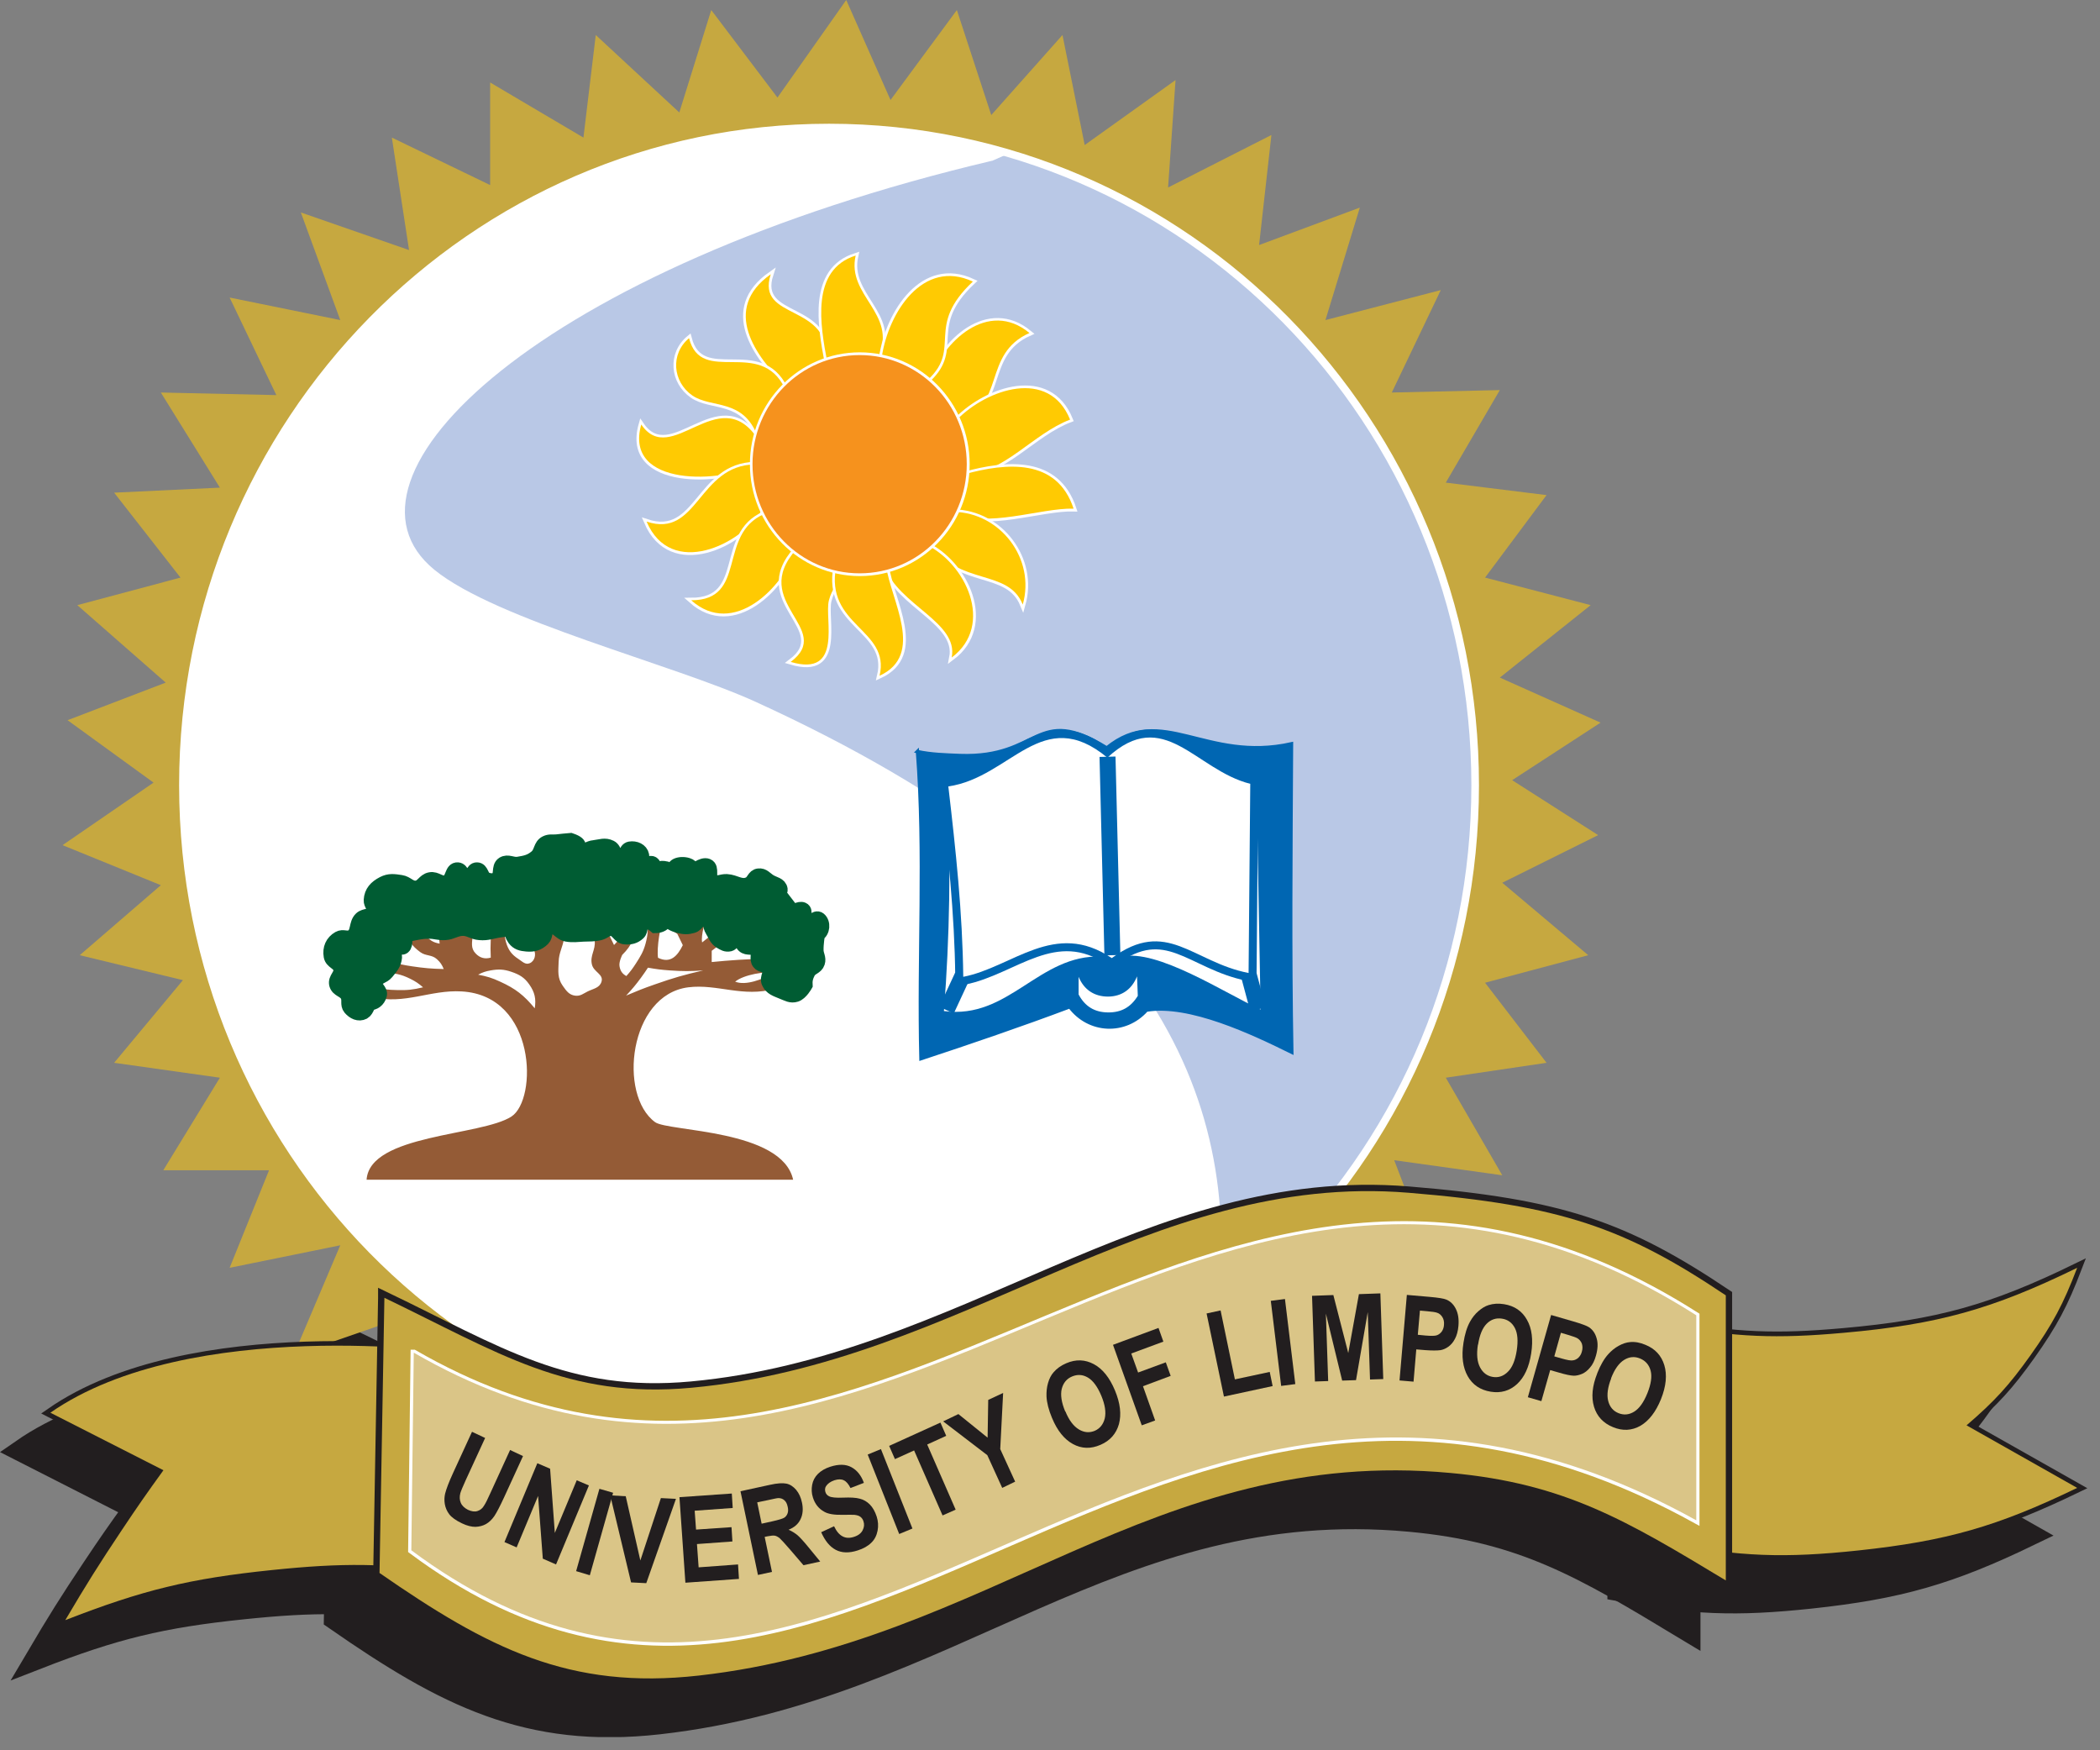 <svg viewBox="0 0 138 115" fill="none" xmlns="http://www.w3.org/2000/svg">
<rect x="0" y="0" width="138" height="115" fill="#808080" stroke="none"/>
<g clip-path="url(#clip0_433_12317)">
<path d="M57.92 46.7C58.85 46.9 59.78 46.92 60.73 46.96C66.06 47.15 65.66 43.56 70.37 46.46C73.98 43.52 76.88 47.46 82.51 46.19C82.47 53.51 82.41 59.76 82.53 66.46C79.96 65.19 75.81 63.22 72.98 63.69C71.58 65.26 69.2 65.15 67.94 63.47C64.8 64.65 61.35 65.83 58.16 66.88C57.99 60.11 58.45 53.42 57.93 46.69L57.92 46.7Z" stroke="white" stroke-width="0.22" stroke-miterlimit="10"></path>
<path fill-rule="evenodd" clip-rule="evenodd" d="M57.92 46.7C58.85 46.9 59.78 46.92 60.73 46.96C66.06 47.15 65.66 43.56 70.37 46.46C73.98 43.52 76.88 47.46 82.51 46.19C82.47 53.51 82.41 59.76 82.53 66.46C79.96 65.19 75.81 63.22 72.98 63.69C71.58 65.26 69.2 65.15 67.94 63.47C64.8 64.65 61.35 65.83 58.16 66.88C57.99 60.11 58.45 53.42 57.93 46.69" fill="white"></path>
<path fill-rule="evenodd" clip-rule="evenodd" d="M68.52 61.5V62.67C68.94 63.45 69.57 63.84 70.45 63.85C71.32 63.86 71.95 63.51 72.41 62.76L72.36 61.48C72.02 62.33 71.36 62.8 70.46 62.81C69.55 62.81 68.87 62.36 68.52 61.51" fill="white"></path>
<path d="M59.91 49.05C60.13 53.95 60.05 58.86 59.67 63.75C63.94 64.33 65.9 60.01 70.02 60.17C70.43 60.52 70.95 60.66 71.34 60.18C73.66 59.63 78.14 62.58 80.48 63.65L80.21 48.83C76.78 48.16 73.3 44.43 70.59 47.23C66.59 44.03 63.75 48.37 59.91 49.06V49.05Z" stroke="white" stroke-width="1.05" stroke-miterlimit="10"></path>
<path fill-rule="evenodd" clip-rule="evenodd" d="M59.91 49.05C60.13 53.95 60.05 58.86 59.67 63.75C63.94 64.33 65.9 60.01 70.02 60.17C70.43 60.52 70.95 60.66 71.34 60.18C73.66 59.63 78.14 62.58 80.48 63.65L80.21 48.83C76.78 48.16 73.3 44.43 70.59 47.23C66.59 44.03 63.75 48.37 59.91 49.06" fill="white"></path>
<path d="M79.7 61.36L80.31 63.64" stroke="white" stroke-width="1.05" stroke-miterlimit="10"></path>
<path d="M60.89 61.43L59.84 63.69" stroke="white" stroke-width="1.05" stroke-miterlimit="10"></path>
<path d="M59.97 48.99C64.08 48.4 66.14 43.55 70.42 47.1C74.14 43.67 76.19 47.91 79.81 48.82L79.7 61.25C75.98 60.52 74.34 57.61 70.71 60.27C66.95 57.73 64.18 60.88 60.95 61.5C60.9 57.28 60.46 53.19 59.97 49V48.99Z" stroke="white" stroke-width="1.05" stroke-miterlimit="10"></path>
<path fill-rule="evenodd" clip-rule="evenodd" d="M59.97 48.99C64.08 48.4 66.14 43.55 70.42 47.1C74.14 43.67 76.19 47.91 79.81 48.82L79.7 61.25C75.98 60.52 74.34 57.61 70.71 60.27C66.95 57.73 64.18 60.88 60.95 61.5C60.9 57.28 60.46 53.19 59.97 49" fill="white"></path>
<path d="M70.42 47.04L70.74 60.09" stroke="white" stroke-width="1.05" stroke-miterlimit="10"></path>
<path fill-rule="evenodd" clip-rule="evenodd" d="M22.08 62.83C24.25 63.35 25.9 62.34 27.98 62.46C32.9 62.74 32.97 69.56 31.25 70.68C29.27 71.97 21.94 71.83 21.73 74.83H49.76C49.03 71.51 41.56 71.68 40.69 71.04C38.25 69.26 38.97 62.67 42.87 62.18C44.8 61.94 46.45 62.87 48.59 62.27L48.43 61.3C47.74 61.64 46.69 62.09 45.96 61.81C46.53 61.34 47.94 61.12 48.66 61.21L47.96 60.31C46.86 60.31 45.52 60.41 44.42 60.52V59.78L45.15 59.23L44.72 58.49L43.79 59.23C43.7 58.79 43.98 57.74 44.2 57.36L42.88 57.84V58.58L41.81 57.33L40.59 57.65L42.15 58.67L42.51 59.41C42.16 60.12 41.7 60.64 40.88 60.24C40.79 59.56 41.02 58.12 41.29 57.49L41.24 57.47L40.15 57.75C40.24 58.36 40.22 58.73 40.06 59.32C39.91 59.86 39.73 60.14 39.42 60.61C39.2 60.95 39.06 61.14 38.79 61.44C38.52 61.29 38.39 61.1 38.34 60.79C38.29 60.5 38.52 60.05 38.52 60.05C38.86 59.71 39.03 59.47 39.25 59.03C39.47 58.59 39.55 58.32 39.61 57.83L38.61 57.92C38.64 58.21 38.61 58.39 38.52 58.66C38.4 59 37.98 59.4 37.98 59.4L37.62 58.66L37.71 58.01L36.44 58.1C36.6 58.48 36.67 58.71 36.71 59.12C36.78 59.73 36.38 60.09 36.53 60.69C36.65 61.18 37.3 61.32 37.16 61.8C37.04 62.22 36.64 62.26 36.25 62.45C35.95 62.6 35.77 62.77 35.43 62.73C35.03 62.68 34.85 62.42 34.61 62.08C34.25 61.57 34.32 61.13 34.34 60.51C34.36 59.88 34.61 59.56 34.7 58.94C34.76 58.55 34.78 58.32 34.79 57.92H33.79C33.9 58.19 33.92 58.37 33.88 58.66C33.84 58.93 33.77 59.09 33.61 59.31C33.28 59.28 33.06 59.14 32.88 58.85C32.71 58.57 32.69 58.33 32.79 58.02H31.34C31.24 58.59 31.42 59.06 31.88 59.4C32.15 59.6 32.53 59.38 32.7 59.68C32.89 60.01 32.77 60.47 32.43 60.6C32.15 60.71 31.96 60.49 31.7 60.32C31.25 60.03 31.03 59.73 30.88 59.21C30.75 58.72 30.77 58.38 30.97 57.92L29.97 58.01C29.92 58.4 29.9 58.63 29.88 59.03C29.86 59.5 29.86 59.76 29.88 60.23C29.49 60.34 29.16 60.25 28.88 59.95C28.55 59.61 28.65 59.22 28.7 58.75C28.75 58.33 28.83 58.09 29.06 57.73L26.61 57.64L26.43 58.29L26.52 59.31C26.11 59.24 25.86 59.09 25.61 58.76C25.45 58.54 25.34 58.11 25.34 58.11L24.25 58.39C24.42 59.07 24.69 59.46 25.25 59.87C25.62 60.14 26 60.02 26.34 60.33C26.57 60.54 26.67 60.69 26.79 60.98C25.97 60.96 25.51 60.92 24.7 60.8C24.17 60.72 23.86 60.65 23.34 60.52L22.8 61.26C23.52 61.22 23.97 61.31 24.61 61.63C24.95 61.8 25.14 61.93 25.43 62.18C24.77 62.34 24.38 62.38 23.71 62.37C23.14 62.36 22.81 62.32 22.26 62.18L22.08 62.83ZM38.77 62.74C39.5 62.43 39.92 62.26 40.68 62C41.9 61.57 42.6 61.37 43.85 61.08C43 61.14 42.52 61.14 41.67 61.08C41.1 61.04 40.78 61 40.22 60.9C40.05 61.16 39.95 61.3 39.77 61.55C39.41 62.04 39.19 62.3 38.77 62.75V62.74ZM29.06 61.36C29.64 61.47 29.97 61.57 30.51 61.82C31.52 62.28 32.07 62.71 32.78 63.57C32.88 62.95 32.78 62.51 32.42 62C32.1 61.54 31.77 61.35 31.24 61.17C30.74 61 30.4 60.99 29.88 61.08C29.55 61.14 29.36 61.2 29.06 61.36Z" fill="white"></path>
<path d="M21.9 63.2C21.9 63.2 21.79 63.71 21.54 63.85C21.21 64.02 20.87 63.85 20.63 63.57C20.42 63.32 20.6 63.03 20.45 62.74C20.27 62.38 19.83 62.39 19.72 62C19.62 61.6 20.07 61.39 19.99 60.98C19.91 60.58 19.43 60.55 19.36 60.15C19.27 59.64 19.46 59.2 19.9 58.95C20.18 58.79 20.43 59 20.72 58.86C21.19 58.62 20.97 58.02 21.35 57.66C21.62 57.41 22.05 57.55 22.17 57.2C22.26 56.92 21.97 56.76 21.99 56.46C22.02 55.92 22.33 55.6 22.81 55.35C23.22 55.14 23.53 55.19 23.99 55.26C24.4 55.32 24.58 55.67 24.99 55.63C25.4 55.59 25.49 55.16 25.9 55.08C26.32 55 26.58 55.41 26.99 55.26C27.39 55.11 27.29 54.4 27.72 54.43C28.05 54.45 28.03 54.98 28.36 54.98C28.69 54.98 28.67 54.42 28.99 54.43C29.34 54.43 29.29 54.96 29.63 55.08C29.86 55.16 30.04 55.18 30.26 55.08C30.65 54.91 30.35 54.29 30.71 54.06C31.04 53.86 31.32 54.12 31.71 54.06C32.2 53.98 32.51 53.92 32.89 53.6C33.22 53.32 33.14 52.87 33.52 52.68C33.78 52.55 33.96 52.62 34.25 52.59C34.6 52.55 34.8 52.53 35.16 52.5C36.11 52.82 35.46 53.04 35.79 53.15C36.13 53.26 36.34 53 36.7 52.97C37.12 52.92 37.41 52.78 37.79 52.97C38.13 53.14 38.05 53.71 38.42 53.71C38.77 53.71 38.71 53.12 39.05 53.06C39.41 53 39.8 53.16 39.87 53.52C39.92 53.79 39.51 53.91 39.6 54.17C39.73 54.55 40.35 53.77 40.6 54.08C40.76 54.28 40.49 54.57 40.69 54.73C40.94 54.92 40.6 54.18 41.42 54.36C41.42 54.36 42.32 54.94 42.05 54.64C41.66 54.2 42.32 53.97 42.84 54.13C43.16 54.22 43.23 54.55 43.23 54.55C43.23 54.55 43.78 54.04 44.14 54.18C44.52 54.34 44.15 54.97 44.5 55.2C44.8 55.39 45.05 55.18 45.41 55.2C45.98 55.23 46.34 55.62 46.86 55.38C47.16 55.25 47.17 54.86 47.5 54.83C47.81 54.79 47.96 55.03 48.23 55.2C48.53 55.39 48.9 55.4 48.96 55.75C49.01 56.09 48.25 56.27 48.51 56.49C48.7 56.65 49.01 56.61 49.14 56.4L49.78 57.23C49.78 57.23 50.18 56.94 50.41 57.05C50.71 57.18 50.33 57.69 50.59 57.88C50.88 58.1 51.22 57.47 51.5 57.7C51.8 57.95 51.75 58.53 51.41 58.72C51.41 58.72 51.31 59.34 51.32 59.74C51.32 60.07 51.51 60.26 51.41 60.57C51.3 60.91 50.94 60.9 50.78 61.22C50.63 61.51 50.58 61.72 50.6 62.05C50.6 62.05 50.3 62.59 49.97 62.7C49.63 62.81 49.4 62.65 49.06 62.52C48.66 62.35 48.33 62.27 48.15 61.87C48 61.54 48.35 61.25 48.15 60.95C47.99 60.71 47.69 60.81 47.52 60.58C47.32 60.32 47.55 60 47.34 59.75C47.12 59.49 46.77 59.7 46.52 59.47C46.28 59.26 46.47 58.78 46.16 58.73C45.84 58.68 45.93 59.3 45.62 59.38C45.37 59.44 45.2 59.33 44.99 59.2C44.69 59.01 44.64 58.76 44.45 58.46C44.25 58.15 44.35 57.73 44 57.63C43.63 57.53 43.55 58.08 43.18 58.18C42.84 58.28 42.62 58.27 42.27 58.18C41.92 58.09 41.72 57.98 41.45 57.72C41.45 57.72 41.34 58.18 40.72 58.18C40.72 58.18 40.28 57.8 39.99 57.9C39.69 58.01 39.86 58.42 39.63 58.64C39.36 58.89 39.09 58.95 38.72 58.92C38.31 58.88 38.23 58.37 37.81 58.37C37.51 58.37 37.38 58.57 37.08 58.65C36.67 58.76 36.42 58.72 35.99 58.74C35.57 58.76 35.32 58.81 34.9 58.74C34.41 58.66 34.14 58.01 33.72 58.28C33.45 58.45 33.58 58.79 33.36 59.02C33.04 59.34 32.72 59.43 32.27 59.39C31.92 59.36 31.66 59.3 31.45 59.02C31.29 58.81 31.25 58.64 31.27 58.37C31.27 58.37 30.83 58.43 30.54 58.46C30.01 58.53 29.71 58.69 29.18 58.64C28.74 58.61 28.53 58.37 28.09 58.36C27.62 58.36 27.38 58.61 26.91 58.64C26.48 58.67 26.25 58.54 25.82 58.55C25.5 58.55 25.32 58.58 25 58.64C24.71 58.69 24.55 58.73 24.27 58.82C24.27 58.82 24.4 59.38 24.18 59.56C23.98 59.71 23.71 59.37 23.54 59.56C23.38 59.75 23.65 59.95 23.63 60.21C23.59 60.66 23.37 60.88 23.09 61.23C22.85 61.53 22.45 61.5 22.36 61.88C22.28 62.21 22.73 62.38 22.63 62.71C22.53 63.06 22.26 63.26 21.9 63.26V63.2Z" stroke="white" stroke-width="0.9" stroke-miterlimit="10"></path>
<path fill-rule="evenodd" clip-rule="evenodd" d="M21.9 63.2C21.9 63.2 21.79 63.71 21.54 63.85C21.21 64.02 20.87 63.85 20.63 63.57C20.42 63.32 20.6 63.03 20.45 62.74C20.27 62.38 19.83 62.39 19.72 62C19.62 61.6 20.07 61.39 19.99 60.98C19.91 60.58 19.43 60.55 19.36 60.15C19.27 59.64 19.46 59.2 19.9 58.95C20.18 58.79 20.43 59 20.72 58.86C21.19 58.62 20.97 58.02 21.35 57.66C21.62 57.41 22.05 57.55 22.17 57.2C22.26 56.92 21.97 56.76 21.99 56.46C22.02 55.92 22.33 55.6 22.81 55.35C23.22 55.14 23.53 55.19 23.99 55.26C24.4 55.32 24.58 55.67 24.99 55.63C25.4 55.59 25.49 55.16 25.9 55.08C26.32 55 26.58 55.41 26.99 55.26C27.39 55.11 27.29 54.4 27.72 54.43C28.05 54.45 28.03 54.98 28.36 54.98C28.69 54.98 28.67 54.42 28.99 54.43C29.34 54.43 29.29 54.96 29.63 55.08C29.86 55.16 30.04 55.18 30.26 55.08C30.65 54.91 30.35 54.29 30.71 54.06C31.04 53.86 31.32 54.12 31.71 54.06C32.2 53.98 32.51 53.92 32.89 53.6C33.22 53.32 33.14 52.87 33.52 52.68C33.78 52.55 33.96 52.62 34.25 52.59C34.6 52.55 34.8 52.53 35.16 52.5C36.11 52.82 35.46 53.04 35.79 53.15C36.13 53.26 36.34 53 36.7 52.97C37.12 52.92 37.41 52.78 37.79 52.97C38.13 53.14 38.05 53.71 38.42 53.71C38.77 53.71 38.71 53.12 39.05 53.06C39.41 53 39.8 53.16 39.87 53.52C39.92 53.79 39.51 53.91 39.6 54.17C39.73 54.55 40.35 53.77 40.6 54.08C40.76 54.28 40.49 54.57 40.69 54.73C40.94 54.92 40.6 54.18 41.42 54.36C41.42 54.36 42.32 54.94 42.05 54.64C41.66 54.2 42.32 53.97 42.84 54.13C43.16 54.22 43.23 54.55 43.23 54.55C43.23 54.55 43.78 54.04 44.14 54.18C44.52 54.34 44.15 54.97 44.5 55.2C44.8 55.39 45.05 55.18 45.41 55.2C45.98 55.23 46.34 55.62 46.86 55.38C47.16 55.25 47.17 54.86 47.5 54.83C47.81 54.79 47.96 55.03 48.23 55.2C48.53 55.39 48.9 55.4 48.96 55.75C49.01 56.09 48.25 56.27 48.51 56.49C48.7 56.65 49.01 56.61 49.14 56.4L49.78 57.23C49.78 57.23 50.18 56.94 50.41 57.05C50.71 57.18 50.33 57.69 50.59 57.88C50.88 58.1 51.22 57.47 51.5 57.7C51.8 57.95 51.75 58.53 51.41 58.72C51.41 58.72 51.31 59.34 51.32 59.74C51.32 60.07 51.51 60.26 51.41 60.57C51.3 60.91 50.94 60.9 50.78 61.22C50.63 61.51 50.58 61.72 50.6 62.05C50.6 62.05 50.3 62.59 49.97 62.7C49.63 62.81 49.4 62.65 49.06 62.52C48.66 62.35 48.33 62.27 48.15 61.87C48 61.54 48.35 61.25 48.15 60.95C47.99 60.71 47.69 60.81 47.52 60.58C47.32 60.32 47.55 60 47.34 59.75C47.12 59.49 46.77 59.7 46.52 59.47C46.28 59.26 46.47 58.78 46.16 58.73C45.84 58.68 45.93 59.3 45.62 59.38C45.37 59.44 45.2 59.33 44.99 59.2C44.69 59.01 44.64 58.76 44.45 58.46C44.25 58.15 44.35 57.73 44 57.63C43.63 57.53 43.55 58.08 43.18 58.18C42.84 58.28 42.62 58.27 42.27 58.18C41.92 58.09 41.72 57.98 41.45 57.72C41.45 57.72 41.34 58.18 40.72 58.18C40.72 58.18 40.28 57.8 39.99 57.9C39.69 58.01 39.86 58.42 39.63 58.64C39.36 58.89 39.09 58.95 38.72 58.92C38.31 58.88 38.23 58.37 37.81 58.37C37.51 58.37 37.38 58.57 37.08 58.65C36.67 58.76 36.42 58.72 35.99 58.74C35.57 58.76 35.32 58.81 34.9 58.74C34.41 58.66 34.14 58.01 33.72 58.28C33.45 58.45 33.58 58.79 33.36 59.02C33.04 59.34 32.72 59.43 32.27 59.39C31.92 59.36 31.66 59.3 31.45 59.02C31.29 58.81 31.25 58.64 31.27 58.37C31.27 58.37 30.83 58.43 30.54 58.46C30.01 58.53 29.71 58.69 29.18 58.64C28.74 58.61 28.53 58.37 28.09 58.36C27.62 58.36 27.38 58.61 26.91 58.64C26.48 58.67 26.25 58.54 25.82 58.55C25.5 58.55 25.32 58.58 25 58.64C24.71 58.69 24.55 58.73 24.27 58.82C24.27 58.82 24.4 59.38 24.18 59.56C23.98 59.71 23.71 59.37 23.54 59.56C23.38 59.75 23.65 59.95 23.63 60.21C23.59 60.66 23.37 60.88 23.09 61.23C22.85 61.53 22.45 61.5 22.36 61.88C22.28 62.21 22.73 62.38 22.63 62.71C22.53 63.06 22.26 63.26 21.9 63.26" fill="white"></path>
<path d="M31.95 99.02C35.88 101.57 38.61 102.53 43.25 102.96C51.66 103.75 55.55 98.03 63.59 95.4C72.17 92.6 76.86 89.22 85.87 89.16C92.27 89.12 96.03 89.81 102.01 92.12" stroke="white" stroke-width="0.25" stroke-miterlimit="10"></path>
<path d="M28.67 91.41L29.52 91.81L28.25 94.57C28.05 95.01 27.93 95.3 27.89 95.44C27.83 95.67 27.84 95.87 27.92 96.07C28 96.26 28.16 96.41 28.39 96.53C28.63 96.64 28.84 96.67 29.02 96.61C29.2 96.55 29.34 96.44 29.44 96.28C29.55 96.12 29.69 95.83 29.87 95.43L31.16 92.61L32.01 93.01L30.78 95.69C30.5 96.3 30.28 96.72 30.12 96.96C29.96 97.19 29.78 97.36 29.57 97.48C29.37 97.59 29.14 97.66 28.88 97.66C28.63 97.66 28.33 97.59 28 97.43C27.6 97.24 27.32 97.04 27.16 96.83C27 96.62 26.91 96.39 26.87 96.16C26.83 95.92 26.84 95.7 26.89 95.48C26.97 95.16 27.14 94.72 27.4 94.14L28.65 91.42L28.67 91.41Z" fill="white"></path>
<path d="M30.79 98.64L32.95 93.46L33.79 93.82L34.1 98.04L35.54 94.58L36.34 94.93L34.18 100.11L33.31 99.74L33 95.61L31.59 98.99L30.79 98.64Z" fill="white"></path>
<path d="M35.5 100.56L37.03 95.14L37.93 95.41L36.41 100.82L35.5 100.56Z" fill="white"></path>
<path d="M39.11 101.29L37.74 95.58L38.76 95.63L39.72 99.86L41.07 95.75L42.06 95.81L40.11 101.34L39.11 101.29Z" fill="white"></path>
<path d="M42.68 101.31L42.29 95.7L45.73 95.45L45.8 96.4L43.29 96.58L43.38 97.83L45.71 97.66L45.77 98.61L43.44 98.77L43.55 100.3L46.14 100.12L46.2 101.06L42.68 101.31Z" fill="white"></path>
<path d="M47.7 97.44L48.38 97.29C48.82 97.19 49.09 97.11 49.19 97.04C49.29 96.97 49.36 96.87 49.4 96.75C49.44 96.63 49.44 96.48 49.4 96.32C49.36 96.13 49.29 95.99 49.18 95.9C49.07 95.8 48.94 95.76 48.79 95.76C48.71 95.76 48.49 95.81 48.12 95.89L47.4 96.05L47.69 97.45L47.7 97.44ZM47.45 100.82L46.3 95.31L48.23 94.89C48.72 94.78 49.08 94.76 49.32 94.81C49.56 94.86 49.77 95 49.96 95.22C50.15 95.45 50.27 95.72 50.34 96.05C50.43 96.46 50.4 96.83 50.25 97.14C50.11 97.45 49.84 97.69 49.46 97.84C49.69 97.94 49.88 98.06 50.05 98.2C50.21 98.34 50.45 98.6 50.76 98.98L51.54 99.93L50.44 100.17L49.53 99.11C49.2 98.73 48.99 98.5 48.88 98.41C48.77 98.32 48.66 98.26 48.56 98.24C48.45 98.22 48.3 98.24 48.08 98.28L47.89 98.32L48.37 100.62L47.45 100.82Z" fill="white"></path>
<path d="M51.61 97.99L52.45 97.6C52.61 97.94 52.8 98.16 53.02 98.27C53.23 98.38 53.47 98.39 53.75 98.3C54.04 98.21 54.23 98.06 54.33 97.86C54.43 97.66 54.45 97.47 54.38 97.27C54.34 97.14 54.27 97.05 54.18 96.98C54.09 96.91 53.96 96.87 53.78 96.85C53.66 96.84 53.4 96.85 52.99 96.85C52.47 96.87 52.07 96.8 51.81 96.65C51.44 96.45 51.19 96.13 51.06 95.71C50.97 95.44 50.96 95.16 51.01 94.88C51.06 94.6 51.19 94.36 51.39 94.16C51.59 93.96 51.86 93.8 52.2 93.69C52.76 93.51 53.22 93.52 53.59 93.72C53.96 93.92 54.24 94.27 54.41 94.75L53.53 95.09C53.4 94.83 53.26 94.66 53.09 94.58C52.93 94.5 52.72 94.5 52.47 94.58C52.21 94.67 52.03 94.8 51.92 94.97C51.85 95.08 51.84 95.21 51.88 95.35C51.92 95.48 52 95.57 52.12 95.63C52.27 95.71 52.58 95.74 53.05 95.72C53.52 95.7 53.89 95.72 54.14 95.79C54.39 95.85 54.61 95.98 54.8 96.17C54.99 96.36 55.14 96.63 55.25 96.96C55.35 97.27 55.37 97.58 55.31 97.89C55.25 98.2 55.12 98.47 54.9 98.68C54.68 98.9 54.38 99.07 54 99.19C53.44 99.38 52.96 99.36 52.56 99.15C52.16 98.94 51.84 98.54 51.59 97.96" fill="white"></path>
<path d="M56.73 98.11L54.66 92.89L55.53 92.53L57.6 97.75L56.73 98.11Z" fill="white"></path>
<path d="M59.58 96.9L57.71 92.62L56.45 93.19L56.07 92.32L59.44 90.79L59.83 91.67L58.57 92.23L60.44 96.51L59.58 96.9Z" fill="white"></path>
<path d="M63.51 95.08L62.52 92.93L59.62 90.71L60.62 90.23L62.54 91.78L62.58 89.3L63.56 88.84L63.37 92.54L64.35 94.68L63.51 95.08Z" fill="white"></path>
<path d="M67.65 90.05C67.89 90.64 68.19 91.03 68.54 91.24C68.89 91.45 69.24 91.47 69.58 91.33C69.92 91.18 70.14 90.91 70.24 90.51C70.33 90.11 70.26 89.62 70.01 89.02C69.76 88.43 69.47 88.03 69.13 87.83C68.79 87.63 68.45 87.61 68.09 87.76C67.73 87.91 67.51 88.19 67.41 88.58C67.32 88.97 67.39 89.46 67.64 90.06M66.76 90.48C66.54 89.95 66.42 89.48 66.4 89.07C66.39 88.76 66.42 88.47 66.5 88.19C66.58 87.91 66.7 87.67 66.86 87.49C67.07 87.24 67.35 87.04 67.7 86.89C68.33 86.62 68.93 86.64 69.51 86.95C70.09 87.26 70.55 87.84 70.9 88.68C71.25 89.52 71.33 90.25 71.16 90.89C70.98 91.52 70.58 91.98 69.95 92.25C69.31 92.53 68.71 92.51 68.14 92.2C67.57 91.89 67.11 91.32 66.77 90.5L66.76 90.48Z" fill="white"></path>
<path d="M72.67 90.98L70.78 85.69L73.77 84.58L74.1 85.47L71.98 86.25L72.43 87.51L74.25 86.83L74.57 87.73L72.75 88.4L73.56 90.65L72.67 90.98Z" fill="white"></path>
<path d="M78.07 89.08L76.93 83.62L77.85 83.42L78.8 87.96L81.08 87.46L81.27 88.39L78.07 89.08Z" fill="white"></path>
<path d="M81.83 88.38L81.16 82.79L82.09 82.67L82.76 88.26L81.83 88.38Z" fill="white"></path>
<path d="M84.05 88.09L83.86 82.47L85.27 82.42L86.24 86.23L86.94 82.36L88.35 82.31L88.54 87.94L87.67 87.97L87.52 83.54L86.75 88L85.84 88.03L84.77 83.63L84.93 88.06L84.05 88.09Z" fill="white"></path>
<path d="M90.96 83.43L90.82 85.02L91.33 85.07C91.7 85.1 91.95 85.1 92.08 85.05C92.21 85 92.31 84.92 92.4 84.8C92.48 84.68 92.53 84.54 92.54 84.37C92.56 84.17 92.52 83.99 92.43 83.85C92.34 83.71 92.22 83.61 92.08 83.57C91.97 83.53 91.75 83.5 91.41 83.47L90.96 83.43ZM89.62 88.01L90.1 82.4L91.6 82.53C92.17 82.58 92.54 82.64 92.7 82.71C92.96 82.82 93.17 83.02 93.32 83.32C93.47 83.62 93.53 83.99 93.49 84.44C93.46 84.78 93.38 85.07 93.26 85.29C93.14 85.52 92.99 85.69 92.82 85.81C92.65 85.93 92.48 86 92.31 86.03C92.08 86.06 91.76 86.06 91.33 86.03L90.72 85.98L90.54 88.1L89.61 88.02L89.62 88.01Z" fill="white"></path>
<path d="M94.76 85.67C94.66 86.3 94.71 86.8 94.9 87.16C95.09 87.52 95.37 87.73 95.74 87.79C96.11 87.85 96.44 87.74 96.72 87.45C97.01 87.17 97.2 86.7 97.3 86.06C97.4 85.42 97.36 84.93 97.18 84.58C97 84.23 96.72 84.02 96.33 83.96C95.95 83.9 95.61 84.01 95.33 84.29C95.05 84.57 94.86 85.03 94.76 85.67ZM93.8 85.55C93.89 84.98 94.03 84.52 94.23 84.16C94.38 83.89 94.56 83.66 94.78 83.47C95 83.27 95.22 83.14 95.45 83.07C95.76 82.97 96.1 82.95 96.47 83.01C97.15 83.12 97.65 83.46 97.97 84.03C98.3 84.6 98.39 85.34 98.25 86.25C98.11 87.15 97.8 87.82 97.32 88.26C96.84 88.7 96.26 88.87 95.59 88.76C94.91 88.65 94.4 88.31 94.08 87.74C93.76 87.17 93.66 86.44 93.8 85.56V85.55Z" fill="white"></path>
<path d="M100.21 84.9L99.78 86.44L100.27 86.58C100.63 86.68 100.87 86.73 101.01 86.7C101.15 86.68 101.26 86.62 101.37 86.52C101.47 86.42 101.55 86.29 101.59 86.13C101.65 85.93 101.64 85.76 101.59 85.6C101.53 85.45 101.43 85.33 101.3 85.25C101.2 85.19 100.99 85.12 100.66 85.02L100.22 84.89L100.21 84.9ZM98.04 89.13L99.57 83.72L101.02 84.14C101.57 84.3 101.92 84.43 102.07 84.53C102.3 84.69 102.47 84.92 102.56 85.25C102.66 85.57 102.64 85.95 102.52 86.38C102.43 86.71 102.3 86.98 102.13 87.17C101.97 87.37 101.79 87.51 101.6 87.59C101.41 87.67 101.23 87.71 101.06 87.71C100.83 87.7 100.51 87.63 100.1 87.51L99.51 87.34L98.93 89.38L98.03 89.12L98.04 89.13Z" fill="white"></path>
<path d="M103.52 87.88C103.29 88.47 103.22 88.97 103.32 89.36C103.42 89.76 103.65 90.03 104 90.17C104.35 90.31 104.69 90.28 105.03 90.07C105.37 89.86 105.66 89.45 105.9 88.85C106.14 88.25 106.21 87.76 106.11 87.38C106.01 87 105.78 86.73 105.42 86.58C105.06 86.43 104.71 86.46 104.37 86.67C104.03 86.88 103.74 87.28 103.51 87.88M102.6 87.55C102.81 87.02 103.05 86.6 103.33 86.29C103.53 86.07 103.76 85.88 104.02 85.74C104.27 85.6 104.52 85.52 104.76 85.5C105.08 85.47 105.42 85.53 105.77 85.68C106.41 85.94 106.82 86.39 107.01 87.02C107.2 87.65 107.13 88.4 106.79 89.25C106.46 90.09 106 90.67 105.44 91C104.87 91.32 104.27 91.35 103.64 91.09C103 90.83 102.58 90.38 102.39 89.75C102.2 89.12 102.27 88.39 102.6 87.56V87.55Z" fill="white"></path>
<path d="M48.3 15.34C47.29 18.44 52.3 17.16 51.97 21.1C51.07 21.74 50.38 22.31 49.36 22.73C47.26 20.73 45.06 17.62 48.3 15.34Z" stroke="white" stroke-width="0.35" stroke-miterlimit="10"></path>
<path fill-rule="evenodd" clip-rule="evenodd" d="M48.29 15.34C47.28 18.44 52.29 17.16 51.96 21.1C51.06 21.74 50.37 22.31 49.35 22.73C47.25 20.73 45.05 17.62 48.29 15.34Z" fill="white"></path>
<path d="M52 21.11C51.55 18.72 50.89 15.06 53.87 14.12C53.26 16.77 56.61 17.91 55.38 20.75C54.27 20.56 53.09 20.79 52 21.1V21.11Z" stroke="white" stroke-width="0.35" stroke-miterlimit="10"></path>
<path fill-rule="evenodd" clip-rule="evenodd" d="M52 21.11C51.55 18.72 50.89 15.06 53.87 14.12C53.26 16.77 56.61 17.91 55.38 20.75C54.27 20.56 53.09 20.79 52 21.1" fill="white"></path>
<path d="M58.7 22.45C59.56 19.75 62.59 16.97 65.29 19.21C62.15 20.59 63.76 24.02 60.63 25C60.08 24.05 59.5 23.18 58.7 22.44V22.45Z" stroke="white" stroke-width="0.35" stroke-miterlimit="10"></path>
<path fill-rule="evenodd" clip-rule="evenodd" d="M58.7 22.45C59.56 19.75 62.59 16.97 65.29 19.21C62.15 20.6 63.76 24.02 60.63 25C60.08 24.05 59.5 23.18 58.7 22.44" fill="white"></path>
<path d="M60.54 24.89C62.5 22.89 66.58 21.47 67.97 24.89C65.53 25.81 63.61 28.43 61.1 28.47C61 27.26 60.81 26.07 60.54 24.89Z" stroke="white" stroke-width="0.35" stroke-miterlimit="10"></path>
<path fill-rule="evenodd" clip-rule="evenodd" d="M60.54 24.89C62.5 22.89 66.58 21.47 67.97 24.89C65.54 25.81 63.61 28.43 61.1 28.47C61 27.26 60.81 26.07 60.54 24.89Z" fill="white"></path>
<path d="M61.06 28.48C63.78 27.74 67.1 27.41 68.2 30.75C66.04 30.69 62.35 32.1 60.44 30.96L61.07 28.48H61.06Z" stroke="white" stroke-width="0.35" stroke-miterlimit="10"></path>
<path fill-rule="evenodd" clip-rule="evenodd" d="M61.06 28.48C63.78 27.74 67.1 27.41 68.2 30.75C66.04 30.69 62.35 32.1 60.44 30.96L61.07 28.48H61.06Z" fill="white"></path>
<path d="M60.33 30.96C63.39 31.02 65.71 34.05 64.86 37.05C63.88 34.65 60.79 35.88 58.63 33.01C59.31 32.42 59.96 31.77 60.34 30.96H60.33Z" stroke="white" stroke-width="0.35" stroke-miterlimit="10"></path>
<path fill-rule="evenodd" clip-rule="evenodd" d="M60.33 30.96C63.39 31.02 65.71 34.05 64.86 37.05C63.88 34.66 60.79 35.88 58.63 33.01C59.31 32.42 59.96 31.77 60.34 30.95" fill="white"></path>
<path d="M58.38 33.05C61.13 34.28 63.03 38.41 60.19 40.53C60.65 38.2 56.69 37.1 55.77 34.54L58.38 33.05Z" stroke="white" stroke-width="0.35" stroke-miterlimit="10"></path>
<path fill-rule="evenodd" clip-rule="evenodd" d="M58.38 33.05C61.13 34.28 63.03 38.41 60.19 40.53C60.65 38.2 56.69 37.1 55.77 34.54L58.38 33.05Z" fill="white"></path>
<path d="M49.22 22.84C47.58 19.47 43.73 22.7 42.92 19.54C41.68 20.57 41.84 22.4 43.13 23.3C44.39 24.18 46.51 23.45 47.45 26.06C47.93 24.94 48.46 23.78 49.23 22.84H49.22Z" stroke="white" stroke-width="0.35" stroke-miterlimit="10"></path>
<path fill-rule="evenodd" clip-rule="evenodd" d="M49.22 22.84C47.58 19.47 43.73 22.7 42.92 19.54C41.68 20.57 41.84 22.4 43.13 23.3C44.39 24.18 46.51 23.45 47.45 26.06C47.93 24.94 48.46 23.78 49.23 22.84" fill="white"></path>
<path d="M47.37 26.07C44.84 22.42 41.74 28.11 39.78 25.22C38.6 29.4 45.21 29.06 47.34 27.84C47.48 27.24 47.18 26.65 47.37 26.07Z" stroke="white" stroke-width="0.35" stroke-miterlimit="10"></path>
<path fill-rule="evenodd" clip-rule="evenodd" d="M47.37 26.07C44.84 22.42 41.74 28.11 39.78 25.22C38.6 29.4 45.21 29.06 47.34 27.84C47.48 27.24 47.18 26.65 47.37 26.07Z" fill="white"></path>
<path d="M47.27 27.84C43.49 27.9 43.52 32.73 40.13 31.6C41.73 35.36 46.36 33.12 47.72 30.82C47.39 29.87 47.44 28.83 47.27 27.84Z" stroke="white" stroke-width="0.35" stroke-miterlimit="10"></path>
<path fill-rule="evenodd" clip-rule="evenodd" d="M47.27 27.84C43.49 27.9 43.52 32.73 40.13 31.6C41.73 35.36 46.36 33.12 47.72 30.82C47.39 29.87 47.44 28.83 47.27 27.84Z" fill="white"></path>
<path d="M47.86 31.1C44.75 32.46 46.8 36.77 43.06 36.77C45.85 39.25 49.12 35.92 49.95 33.4C49.07 32.71 48.31 32.13 47.86 31.1Z" stroke="white" stroke-width="0.35" stroke-miterlimit="10"></path>
<path fill-rule="evenodd" clip-rule="evenodd" d="M47.86 31.1C44.75 32.46 46.8 36.77 43.06 36.77C45.85 39.25 49.11 35.92 49.95 33.4C49.07 32.71 48.31 32.13 47.86 31.1Z" fill="white"></path>
<path d="M49.99 33.4C46.82 36.91 52.54 38.62 49.61 40.81C53.08 41.84 51.81 37.96 52.12 36.77C52.36 35.85 52.65 36.11 52.61 34.72L50 33.41L49.99 33.4Z" stroke="white" stroke-width="0.35" stroke-miterlimit="10"></path>
<path fill-rule="evenodd" clip-rule="evenodd" d="M49.98 33.4C46.81 36.91 52.53 38.62 49.6 40.81C53.07 41.84 51.8 37.96 52.11 36.77C52.35 35.85 52.64 36.11 52.6 34.72L49.99 33.41L49.98 33.4Z" fill="white"></path>
<path d="M52.6 34.54C53.73 34.75 54.75 34.73 55.87 34.47C56.18 36.77 58.47 40.34 55.45 41.73C56.18 38.65 51.83 38.47 52.6 34.54Z" stroke="white" stroke-width="0.35" stroke-miterlimit="10"></path>
<path fill-rule="evenodd" clip-rule="evenodd" d="M52.6 34.53C53.73 34.74 54.75 34.72 55.87 34.46C56.18 36.76 58.47 40.33 55.45 41.72C56.18 38.64 51.83 38.46 52.59 34.53" fill="white"></path>
<path d="M55.59 20.75C56.02 17.87 58.29 14.29 61.57 15.82C58.41 18.79 60.85 20.17 58.65 22.24L55.59 20.75Z" stroke="white" stroke-width="0.35" stroke-miterlimit="10"></path>
<path fill-rule="evenodd" clip-rule="evenodd" d="M55.59 20.75C56.02 17.87 58.29 14.29 61.57 15.82C58.41 18.79 60.85 20.17 58.65 22.24L55.59 20.75Z" fill="white"></path>
<path d="M47.1 27.83C47.1 23.87 50.25 20.66 54.14 20.66C58.03 20.66 61.18 23.87 61.18 27.83C61.18 31.79 58.03 35 54.14 35C50.25 35 47.1 31.79 47.1 27.83Z" stroke="white" stroke-width="0.36" stroke-miterlimit="10"></path>
<path fill-rule="evenodd" clip-rule="evenodd" d="M47.1 27.82C47.1 23.86 50.25 20.65 54.14 20.65C58.03 20.65 61.18 23.86 61.18 27.82C61.18 31.78 58.03 34.99 54.14 34.99C50.25 34.99 47.1 31.78 47.1 27.82Z" fill="white"></path>
<path d="M22.6 88.14C30.01 91.7 34.63 94.81 42.78 94.05C60.54 92.41 72.82 79.83 89.92 81.24C99.93 82.06 104.13 83.54 110.75 87.98V106.71C104.25 102.79 100.19 100.34 92.67 99.65C73.13 97.84 62.32 110.82 43.27 112.96C34.74 113.92 29.39 111.15 22.28 106.22L22.6 88.15V88.14Z" stroke="#221E1F" stroke-width="1.99" stroke-miterlimit="10"></path>
<path fill-rule="evenodd" clip-rule="evenodd" d="M22.6 88.14C30.01 91.7 34.63 94.81 42.78 94.05C60.54 92.41 72.82 79.83 89.92 81.24C99.93 82.06 104.13 83.54 110.75 87.98V106.71C104.25 102.79 100.19 100.34 92.67 99.65C73.13 97.84 62.32 110.82 43.27 112.96C34.74 113.92 29.39 111.15 22.28 106.22L22.6 88.15V88.14Z" fill="#221E1F"></path>
<path d="M106.55 90.16C110.96 90.94 113.56 91.05 118.01 90.65C124.19 90.1 127.76 89.11 133.35 86.38C132.45 88.76 131.75 90.06 130.28 92.13C128.87 94.12 127.92 95.15 126.08 96.73L133.34 100.84C128.08 103.38 124.76 104.33 118.97 104.95C114.08 105.47 111.21 105.36 106.38 104.46L106.54 90.17L106.55 90.16Z" stroke="#221E1F" stroke-width="1.49" stroke-miterlimit="10"></path>
<path fill-rule="evenodd" clip-rule="evenodd" d="M106.55 90.16C110.96 90.94 113.56 91.05 118.01 90.65C124.19 90.1 127.76 89.11 133.35 86.38C132.45 88.76 131.75 90.06 130.28 92.13C128.87 94.12 127.92 95.15 126.08 96.73L133.34 100.84C128.08 103.38 124.76 104.33 118.97 104.95C114.08 105.47 111.21 105.36 106.38 104.46L106.54 90.17L106.55 90.16Z" fill="#221E1F"></path>
<path d="M28.09 91.37C28.09 91.37 10.65 88.91 1.45 95.31L8.88 99.09C7.78 100.61 7.18 101.47 6.14 103.03C4.63 105.29 3.81 106.6 2.43 108.94C7.51 106.96 10.58 106.21 15.99 105.65C20.69 105.16 23.41 105.2 28.1 105.81V91.35L28.09 91.37Z" stroke="#221E1F" stroke-width="1.49" stroke-miterlimit="10"></path>
<path fill-rule="evenodd" clip-rule="evenodd" d="M28.09 91.37C28.09 91.37 10.65 88.91 1.45 95.31L8.88 99.09C7.78 100.61 7.18 101.47 6.14 103.03C4.63 105.29 3.81 106.6 2.43 108.94C7.51 106.96 10.58 106.21 15.99 105.65C20.69 105.16 23.41 105.2 28.1 105.81V91.35L28.09 91.37Z" fill="#221E1F"></path>
<path fill-rule="evenodd" clip-rule="evenodd" d="M38.34 9.04L39.15 2.3L44.64 7.39L46.74 0.66L51.09 6.41L55.61 0L58.52 6.57L62.88 0.66L65.14 7.56L69.82 2.3L71.28 9.53L77.25 5.26L76.76 12.32L83.55 8.87L82.74 16.1L89.36 13.64L87.1 21.03L94.68 19.06L91.46 25.79L98.56 25.63L95.01 31.71L101.63 32.53L97.59 37.95L104.53 39.76L98.56 44.52L105.18 47.48L99.37 51.26L105.02 54.87L98.72 58L104.37 62.76L97.59 64.57L101.63 69.83L95.01 70.81L98.72 77.22L91.62 76.23L94.2 82.97L87.26 81.98L89.52 88.56L82.58 86.58L84.19 93.48L77.09 89.21L77.73 97.26L71.44 92.33L70.47 100.06L65.46 94.31L63.04 102.19L58.68 95.29L55.45 102.52L51.58 94.8L46.57 102.19L43.99 95.13L38.82 100.38L38.02 91.84L32.04 97.76L31.72 89.71L25.91 93.48L26.88 86.42L19.29 89.05L22.36 81.82L15.09 83.3L17.68 76.89H10.73L14.45 70.81L7.5 69.83L12.02 64.4L5.24 62.76L10.57 58.16L4.11 55.53L10.09 51.42L4.44 47.32L10.89 44.85L5.08 39.76L11.86 37.95L7.5 32.37L14.45 32.04L10.57 25.79L18.16 25.96L15.09 19.55L22.36 21.03L19.77 13.96L26.88 16.43L25.75 9.04L32.21 12.16V5.42L38.34 9.04Z" fill="#C6A840"></path>
<path fill-rule="evenodd" clip-rule="evenodd" d="M12.02 51.59C12.02 27.73 31.03 8.38 54.48 8.38C77.93 8.38 96.94 27.73 96.94 51.59C96.94 75.45 77.93 94.8 54.48 94.8C31.03 94.8 12.02 75.45 12.02 51.59Z" fill="#B9C8E6"></path>
<path fill-rule="evenodd" clip-rule="evenodd" d="M65.2 10.56C35.49 17.57 21.09 31.37 28.55 37.44C32.61 40.75 44.23 43.64 49.65 46.11C75.56 57.95 81.68 71.77 80.01 86.12C72.91 91.56 64.07 94.79 54.49 94.79C31.04 94.79 12.03 75.44 12.03 51.58C12.03 27.72 31.03 8.38 54.48 8.38C58.58 8.38 62.55 8.97 66.3 10.08C65.6 10.39 65.19 10.57 65.19 10.57" fill="white"></path>
<path d="M12.02 51.59C12.02 27.73 31.03 8.38 54.48 8.38C77.93 8.38 96.94 27.73 96.94 51.59C96.94 75.45 77.93 94.8 54.48 94.8C31.03 94.8 12.02 75.45 12.02 51.59Z" stroke="white" stroke-width="0.5" stroke-miterlimit="10"></path>
<path d="M60.28 49.38C61.21 49.58 62.14 49.6 63.09 49.64C68.42 49.83 68.02 46.24 72.73 49.14C76.34 46.2 79.24 50.13 84.87 48.87C84.83 56.19 84.77 62.44 84.89 69.14C82.32 67.87 78.17 65.9 75.34 66.37C73.94 67.94 71.56 67.83 70.3 66.15C67.16 67.33 63.71 68.51 60.52 69.56C60.35 62.79 60.81 56.1 60.29 49.37L60.28 49.38Z" stroke="#0066B2" stroke-width="0.22" stroke-miterlimit="10"></path>
<path fill-rule="evenodd" clip-rule="evenodd" d="M60.28 49.38C61.21 49.58 62.14 49.6 63.09 49.64C68.42 49.83 68.02 46.24 72.73 49.14C76.34 46.2 79.24 50.13 84.87 48.87C84.83 56.19 84.77 62.44 84.89 69.14C82.32 67.87 78.17 65.9 75.34 66.37C73.94 67.94 71.56 67.83 70.3 66.15C67.16 67.33 63.71 68.51 60.52 69.56C60.35 62.79 60.81 56.1 60.29 49.37" fill="#0066B2"></path>
<path fill-rule="evenodd" clip-rule="evenodd" d="M70.88 64.17V65.34C71.3 66.13 71.93 66.51 72.81 66.52C73.68 66.53 74.31 66.18 74.77 65.43L74.72 64.15C74.38 65 73.72 65.47 72.82 65.48C71.91 65.48 71.23 65.03 70.88 64.18" fill="white"></path>
<path d="M62.27 51.73C62.49 56.63 62.41 61.54 62.03 66.43C66.3 67.01 68.26 62.69 72.38 62.85C72.79 63.2 73.31 63.34 73.7 62.86C76.02 62.31 80.5 65.26 82.84 66.33L82.57 51.51C79.14 50.84 75.66 47.11 72.95 49.91C68.95 46.71 66.11 51.05 62.27 51.74V51.73Z" stroke="#0066B2" stroke-width="1.05" stroke-miterlimit="10"></path>
<path fill-rule="evenodd" clip-rule="evenodd" d="M62.27 51.73C62.49 56.63 62.41 61.54 62.03 66.43C66.3 67.01 68.26 62.69 72.38 62.85C72.79 63.2 73.31 63.34 73.7 62.86C76.02 62.31 80.5 65.26 82.84 66.33L82.57 51.51C79.14 50.84 75.66 47.11 72.95 49.91C68.95 46.71 66.11 51.05 62.27 51.74" fill="white"></path>
<path d="M82.06 64.04L82.67 66.32" stroke="#0066B2" stroke-width="1.05" stroke-miterlimit="10"></path>
<path d="M63.25 64.11L62.2 66.37" stroke="#0066B2" stroke-width="1.05" stroke-miterlimit="10"></path>
<path d="M62.32 51.67C66.43 51.08 68.49 46.23 72.77 49.78C76.49 46.34 78.54 50.59 82.16 51.5L82.05 63.93C78.33 63.2 76.69 60.29 73.06 62.95C69.3 60.41 66.53 63.56 63.3 64.18C63.25 59.96 62.81 55.87 62.32 51.68V51.67Z" stroke="#0066B2" stroke-width="1.05" stroke-miterlimit="10"></path>
<path fill-rule="evenodd" clip-rule="evenodd" d="M62.32 51.67C66.43 51.08 68.49 46.23 72.77 49.78C76.49 46.34 78.54 50.59 82.16 51.5L82.05 63.93C78.33 63.2 76.69 60.29 73.06 62.95C69.3 60.41 66.53 63.56 63.3 64.18C63.25 59.96 62.81 55.87 62.32 51.68" fill="white"></path>
<path d="M72.78 49.72L73.1 62.76" stroke="#0066B2" stroke-width="1.05" stroke-miterlimit="10"></path>
<path fill-rule="evenodd" clip-rule="evenodd" d="M24.44 65.51C26.61 66.03 28.26 65.02 30.34 65.14C35.26 65.42 35.33 72.24 33.61 73.36C31.63 74.65 24.3 74.51 24.09 77.51H52.12C51.39 74.19 43.92 74.36 43.05 73.73C40.61 71.95 41.33 65.36 45.23 64.87C47.16 64.63 48.81 65.56 50.94 64.96L50.78 63.99C50.09 64.33 49.04 64.78 48.31 64.5C48.88 64.03 50.29 63.81 51.01 63.9L50.31 63C49.21 63 47.87 63.1 46.77 63.21V62.47L47.5 61.92L47.07 61.18L46.14 61.92C46.05 61.48 46.33 60.43 46.55 60.05L45.24 60.53V61.27L44.17 60.02L42.95 60.34L44.51 61.36L44.87 62.1C44.52 62.81 44.06 63.33 43.24 62.93C43.15 62.25 43.38 60.81 43.65 60.18L43.6 60.16L42.51 60.44C42.6 61.05 42.58 61.42 42.42 62.01C42.27 62.55 42.09 62.83 41.79 63.3C41.57 63.64 41.43 63.83 41.16 64.13C40.89 63.98 40.76 63.79 40.71 63.48C40.66 63.19 40.89 62.74 40.89 62.74C41.23 62.4 41.4 62.16 41.62 61.72C41.84 61.28 41.92 61.01 41.98 60.52L40.98 60.61C41.01 60.9 40.98 61.08 40.89 61.35C40.77 61.69 40.35 62.09 40.35 62.09L39.99 61.35L40.08 60.7L38.81 60.79C38.97 61.17 39.04 61.4 39.08 61.81C39.15 62.42 38.75 62.78 38.9 63.38C39.02 63.87 39.67 64.01 39.53 64.49C39.41 64.91 39.01 64.95 38.62 65.14C38.32 65.29 38.14 65.46 37.8 65.42C37.4 65.37 37.22 65.11 36.98 64.77C36.62 64.26 36.69 63.82 36.71 63.2C36.73 62.57 36.98 62.25 37.07 61.63C37.13 61.24 37.15 61.01 37.16 60.61H36.16C36.27 60.88 36.29 61.06 36.25 61.35C36.21 61.62 36.14 61.78 35.98 62C35.65 61.97 35.43 61.83 35.25 61.54C35.08 61.26 35.06 61.02 35.16 60.71H33.71C33.61 61.28 33.79 61.75 34.25 62.09C34.52 62.29 34.9 62.07 35.07 62.37C35.26 62.7 35.14 63.16 34.8 63.29C34.52 63.4 34.33 63.18 34.07 63.01C33.62 62.72 33.4 62.42 33.25 61.9C33.12 61.41 33.14 61.07 33.34 60.61L32.34 60.7C32.29 61.09 32.27 61.32 32.25 61.72C32.23 62.19 32.23 62.45 32.25 62.92C31.86 63.03 31.53 62.94 31.25 62.64C30.92 62.3 31.02 61.91 31.07 61.44C31.12 61.02 31.2 60.78 31.43 60.42L28.98 60.33L28.8 60.98L28.89 62C28.48 61.93 28.23 61.78 27.98 61.45C27.82 61.23 27.71 60.8 27.71 60.8L26.62 61.08C26.79 61.76 27.06 62.15 27.62 62.56C27.99 62.83 28.37 62.71 28.71 63.02C28.94 63.23 29.04 63.38 29.16 63.67C28.34 63.65 27.88 63.61 27.07 63.49C26.53 63.41 26.23 63.34 25.71 63.21L25.17 63.95C25.89 63.91 26.34 64 26.98 64.32C27.32 64.49 27.51 64.62 27.8 64.87C27.14 65.03 26.75 65.07 26.08 65.05C25.51 65.04 25.18 65 24.63 64.87L24.45 65.52L24.44 65.51ZM41.13 65.42C41.86 65.11 42.28 64.94 43.03 64.68C44.25 64.25 44.95 64.05 46.21 63.76C45.36 63.82 44.88 63.82 44.03 63.76C43.46 63.72 43.14 63.68 42.58 63.58C42.41 63.84 42.31 63.98 42.13 64.23C41.77 64.72 41.55 64.98 41.13 65.43V65.42ZM31.42 64.04C32 64.15 32.33 64.25 32.87 64.5C33.88 64.96 34.43 65.39 35.14 66.25C35.24 65.63 35.14 65.19 34.78 64.68C34.46 64.22 34.13 64.03 33.6 63.85C33.1 63.68 32.76 63.67 32.24 63.76C31.91 63.82 31.72 63.88 31.42 64.04Z" fill="#945B36"></path>
<path d="M24.26 65.88C24.26 65.88 24.15 66.39 23.9 66.53C23.57 66.7 23.23 66.53 22.99 66.25C22.78 66 22.96 65.71 22.81 65.42C22.63 65.06 22.19 65.08 22.08 64.68C21.98 64.28 22.43 64.07 22.35 63.66C22.27 63.26 21.79 63.23 21.72 62.83C21.63 62.32 21.82 61.88 22.26 61.63C22.54 61.47 22.79 61.68 23.08 61.54C23.55 61.3 23.33 60.7 23.71 60.34C23.98 60.09 24.41 60.23 24.53 59.88C24.62 59.6 24.33 59.44 24.35 59.14C24.38 58.6 24.69 58.28 25.17 58.03C25.58 57.82 25.89 57.87 26.35 57.94C26.76 58 26.94 58.35 27.35 58.31C27.76 58.27 27.85 57.84 28.26 57.76C28.68 57.67 28.94 58.09 29.35 57.94C29.75 57.79 29.65 57.08 30.08 57.11C30.41 57.13 30.39 57.66 30.71 57.66C31.03 57.66 31.02 57.1 31.34 57.11C31.69 57.11 31.64 57.64 31.97 57.76C32.2 57.84 32.38 57.86 32.6 57.76C32.99 57.59 32.69 56.97 33.05 56.74C33.38 56.54 33.66 56.8 34.05 56.74C34.54 56.66 34.85 56.6 35.23 56.28C35.56 56 35.48 55.55 35.86 55.36C36.12 55.23 36.3 55.3 36.59 55.27C36.94 55.23 37.14 55.21 37.5 55.18C38.45 55.5 37.8 55.72 38.13 55.83C38.47 55.94 38.68 55.68 39.04 55.65C39.46 55.6 39.75 55.46 40.13 55.65C40.47 55.82 40.39 56.39 40.76 56.39C41.11 56.39 41.05 55.8 41.39 55.74C41.75 55.68 42.14 55.84 42.21 56.2C42.26 56.47 41.85 56.59 41.94 56.85C42.07 57.23 42.69 56.45 42.94 56.76C43.1 56.96 42.83 57.25 43.03 57.41C43.28 57.6 42.94 56.86 43.76 57.04C43.76 57.04 44.66 57.62 44.4 57.32C44.01 56.88 44.67 56.65 45.19 56.81C45.51 56.9 45.58 57.23 45.58 57.23C45.58 57.23 46.13 56.72 46.49 56.86C46.87 57.02 46.5 57.65 46.85 57.88C47.15 58.07 47.4 57.86 47.76 57.88C48.33 57.91 48.69 58.3 49.21 58.06C49.51 57.93 49.52 57.54 49.85 57.51C50.16 57.47 50.31 57.71 50.58 57.88C50.88 58.07 51.25 58.08 51.31 58.43C51.36 58.77 50.6 58.95 50.86 59.17C51.05 59.33 51.36 59.29 51.49 59.08L52.13 59.91C52.13 59.91 52.53 59.62 52.76 59.73C53.06 59.86 52.68 60.37 52.94 60.56C53.23 60.78 53.57 60.15 53.85 60.38C54.15 60.63 54.1 61.21 53.76 61.4C53.76 61.4 53.66 62.02 53.67 62.42C53.67 62.75 53.86 62.94 53.76 63.25C53.65 63.59 53.29 63.58 53.13 63.9C52.98 64.19 52.93 64.4 52.95 64.73C52.95 64.73 52.65 65.27 52.31 65.38C51.97 65.49 51.74 65.33 51.4 65.2C51 65.03 50.67 64.95 50.49 64.55C50.34 64.22 50.69 63.93 50.49 63.63C50.33 63.39 50.03 63.49 49.86 63.26C49.66 63 49.9 62.68 49.68 62.43C49.46 62.17 49.11 62.38 48.86 62.15C48.62 61.94 48.81 61.46 48.5 61.41C48.18 61.36 48.27 61.98 47.96 62.06C47.71 62.12 47.54 62.01 47.33 61.88C47.03 61.69 46.98 61.44 46.79 61.14C46.59 60.83 46.69 60.41 46.34 60.31C45.97 60.21 45.89 60.76 45.52 60.86C45.18 60.96 44.96 60.95 44.61 60.86C44.26 60.77 44.06 60.66 43.79 60.4C43.79 60.4 43.68 60.86 43.06 60.86C43.06 60.86 42.62 60.48 42.33 60.58C42.03 60.69 42.2 61.1 41.97 61.32C41.7 61.57 41.43 61.63 41.06 61.6C40.65 61.56 40.57 61.05 40.15 61.05C39.85 61.05 39.72 61.25 39.42 61.33C39.01 61.43 38.76 61.4 38.33 61.42C37.91 61.44 37.66 61.49 37.24 61.42C36.75 61.34 36.48 60.69 36.06 60.96C35.79 61.13 35.92 61.47 35.7 61.7C35.38 62.02 35.06 62.11 34.61 62.07C34.26 62.04 34 61.98 33.79 61.7C33.64 61.49 33.59 61.32 33.61 61.05C33.61 61.05 33.17 61.11 32.88 61.14C32.35 61.21 32.05 61.37 31.52 61.32C31.08 61.29 30.87 61.05 30.43 61.04C29.96 61.04 29.72 61.29 29.25 61.32C28.82 61.35 28.59 61.22 28.16 61.23C27.84 61.23 27.66 61.26 27.34 61.32C27.05 61.37 26.89 61.41 26.61 61.5C26.61 61.5 26.74 62.06 26.52 62.24C26.32 62.39 26.05 62.05 25.88 62.24C25.72 62.43 25.99 62.63 25.97 62.89C25.93 63.34 25.71 63.56 25.43 63.91C25.19 64.21 24.79 64.18 24.7 64.56C24.62 64.89 25.07 65.06 24.97 65.39C24.87 65.74 24.6 65.94 24.24 65.94L24.26 65.88Z" stroke="#005C33" stroke-width="0.9" stroke-miterlimit="10"></path>
<path fill-rule="evenodd" clip-rule="evenodd" d="M24.26 65.88C24.26 65.88 24.15 66.39 23.9 66.53C23.57 66.7 23.23 66.53 22.99 66.25C22.78 66 22.96 65.71 22.81 65.42C22.63 65.06 22.19 65.08 22.08 64.68C21.98 64.28 22.43 64.07 22.35 63.66C22.27 63.26 21.79 63.23 21.72 62.83C21.63 62.32 21.82 61.88 22.26 61.63C22.54 61.47 22.79 61.68 23.08 61.54C23.55 61.3 23.33 60.7 23.71 60.34C23.98 60.09 24.41 60.23 24.53 59.88C24.62 59.6 24.33 59.44 24.35 59.14C24.38 58.6 24.69 58.28 25.17 58.03C25.58 57.82 25.89 57.87 26.35 57.94C26.76 58 26.94 58.35 27.35 58.31C27.76 58.27 27.85 57.84 28.26 57.76C28.68 57.67 28.94 58.09 29.35 57.94C29.75 57.79 29.65 57.08 30.08 57.11C30.41 57.13 30.39 57.66 30.71 57.66C31.03 57.66 31.02 57.1 31.34 57.11C31.69 57.11 31.64 57.64 31.97 57.76C32.2 57.84 32.38 57.86 32.6 57.76C32.99 57.59 32.69 56.97 33.05 56.74C33.38 56.54 33.66 56.8 34.05 56.74C34.54 56.66 34.85 56.6 35.23 56.28C35.56 56 35.48 55.55 35.86 55.36C36.12 55.23 36.3 55.3 36.59 55.27C36.94 55.23 37.14 55.21 37.5 55.18C38.45 55.5 37.8 55.72 38.13 55.83C38.47 55.94 38.68 55.68 39.04 55.65C39.46 55.6 39.75 55.46 40.13 55.65C40.47 55.82 40.39 56.39 40.76 56.39C41.11 56.39 41.05 55.8 41.39 55.74C41.75 55.68 42.14 55.84 42.21 56.2C42.26 56.47 41.85 56.59 41.94 56.85C42.07 57.23 42.69 56.45 42.94 56.76C43.1 56.96 42.83 57.25 43.03 57.41C43.28 57.6 42.94 56.86 43.76 57.04C43.76 57.04 44.66 57.62 44.4 57.32C44.01 56.88 44.67 56.65 45.19 56.81C45.51 56.9 45.58 57.23 45.58 57.23C45.58 57.23 46.13 56.72 46.49 56.86C46.87 57.02 46.5 57.65 46.85 57.88C47.15 58.07 47.4 57.86 47.76 57.88C48.33 57.91 48.69 58.3 49.21 58.06C49.51 57.93 49.52 57.54 49.85 57.51C50.16 57.47 50.31 57.71 50.58 57.88C50.88 58.07 51.25 58.08 51.31 58.43C51.36 58.77 50.6 58.95 50.86 59.17C51.05 59.33 51.36 59.29 51.49 59.08L52.13 59.91C52.13 59.91 52.53 59.62 52.76 59.73C53.06 59.86 52.68 60.37 52.94 60.56C53.23 60.78 53.57 60.15 53.85 60.38C54.15 60.63 54.1 61.21 53.76 61.4C53.76 61.4 53.66 62.02 53.67 62.42C53.67 62.75 53.86 62.94 53.76 63.25C53.65 63.59 53.29 63.58 53.13 63.9C52.98 64.19 52.93 64.4 52.95 64.73C52.95 64.73 52.65 65.27 52.31 65.38C51.97 65.49 51.74 65.33 51.4 65.2C51 65.03 50.67 64.95 50.49 64.55C50.34 64.22 50.69 63.93 50.49 63.63C50.33 63.39 50.03 63.49 49.86 63.26C49.66 63 49.9 62.68 49.68 62.43C49.46 62.17 49.11 62.38 48.86 62.15C48.62 61.94 48.81 61.46 48.5 61.41C48.18 61.36 48.27 61.98 47.96 62.06C47.71 62.12 47.54 62.01 47.33 61.88C47.03 61.69 46.98 61.44 46.79 61.14C46.59 60.83 46.69 60.41 46.34 60.31C45.97 60.21 45.89 60.76 45.52 60.86C45.18 60.96 44.96 60.95 44.61 60.86C44.26 60.77 44.06 60.66 43.79 60.4C43.79 60.4 43.68 60.86 43.06 60.86C43.06 60.86 42.62 60.48 42.33 60.58C42.03 60.69 42.2 61.1 41.97 61.32C41.7 61.57 41.43 61.63 41.06 61.6C40.65 61.56 40.57 61.05 40.15 61.05C39.85 61.05 39.72 61.25 39.42 61.33C39.01 61.43 38.76 61.4 38.33 61.42C37.91 61.44 37.66 61.49 37.24 61.42C36.75 61.34 36.48 60.69 36.06 60.96C35.79 61.13 35.92 61.47 35.7 61.7C35.38 62.02 35.06 62.11 34.61 62.07C34.26 62.04 34 61.98 33.79 61.7C33.64 61.49 33.59 61.32 33.61 61.05C33.61 61.05 33.17 61.11 32.88 61.14C32.35 61.21 32.05 61.37 31.52 61.32C31.08 61.29 30.87 61.05 30.43 61.04C29.96 61.04 29.72 61.29 29.25 61.32C28.82 61.35 28.59 61.22 28.16 61.23C27.84 61.23 27.66 61.26 27.34 61.32C27.05 61.37 26.89 61.41 26.61 61.5C26.61 61.5 26.74 62.06 26.52 62.24C26.32 62.39 26.05 62.05 25.88 62.24C25.72 62.43 25.99 62.63 25.97 62.89C25.93 63.34 25.71 63.56 25.43 63.91C25.19 64.21 24.79 64.18 24.7 64.56C24.62 64.89 25.07 65.06 24.97 65.39C24.87 65.74 24.6 65.94 24.24 65.94" fill="#005C33"></path>
<path d="M34.3 101.7C38.23 104.25 40.96 105.21 45.6 105.64C54.01 106.43 57.9 100.71 65.94 98.08C74.52 95.28 79.21 91.9 88.22 91.84C94.62 91.8 98.38 92.49 104.36 94.8" stroke="#221E1F" stroke-width="0.25" stroke-miterlimit="10"></path>
<path d="M29.95 88.89C29.95 88.89 12.51 86.43 3.31 92.83L10.74 96.61C9.64 98.13 9.04 98.99 8 100.55C6.49 102.81 5.67 104.12 4.29 106.46C9.37 104.48 12.44 103.73 17.85 103.17C22.55 102.68 25.27 102.72 29.96 103.33V88.87L29.95 88.89Z" stroke="#221E1F" stroke-width="0.62" stroke-miterlimit="10"></path>
<path fill-rule="evenodd" clip-rule="evenodd" d="M29.95 88.88C29.95 88.88 12.51 86.42 3.31 92.82L10.74 96.6C9.64 98.12 9.04 98.98 8 100.54C6.49 102.8 5.67 104.11 4.29 106.45C9.37 104.47 12.44 103.72 17.85 103.16C22.55 102.67 25.27 102.71 29.96 103.32V88.86L29.95 88.88Z" fill="#C6A840"></path>
<path d="M109.7 87.08C114.11 87.86 116.71 87.97 121.16 87.57C127.34 87.02 130.91 86.03 136.5 83.3C135.59 85.68 134.9 86.98 133.43 89.05C132.02 91.03 131.07 92.07 129.23 93.65L136.5 97.76C131.24 100.3 127.92 101.25 122.13 101.87C117.24 102.39 114.37 102.28 109.54 101.38L109.7 87.09V87.08Z" stroke="#221E1F" stroke-width="0.62" stroke-miterlimit="10"></path>
<path fill-rule="evenodd" clip-rule="evenodd" d="M109.7 87.08C114.11 87.86 116.71 87.97 121.16 87.57C127.34 87.02 130.91 86.03 136.5 83.3C135.59 85.68 134.9 86.98 133.43 89.05C132.02 91.03 131.07 92.07 129.23 93.65L136.5 97.76C131.24 100.3 127.92 101.25 122.13 101.87C117.24 102.39 114.37 102.28 109.54 101.38L109.7 87.09V87.08Z" fill="#C6A840"></path>
<path d="M25.26 85.27C32.67 88.83 37.29 91.94 45.44 91.18C63.2 89.54 75.48 76.96 92.58 78.37C102.59 79.19 106.79 80.67 113.41 85.11V103.84C106.91 99.92 102.85 97.47 95.33 96.78C75.79 94.97 64.98 107.95 45.93 110.09C37.4 111.05 32.05 108.28 24.94 103.35L25.26 85.28V85.27Z" stroke="#221E1F" stroke-width="0.83" stroke-miterlimit="10"></path>
<path fill-rule="evenodd" clip-rule="evenodd" d="M25.26 85.27C32.67 88.83 37.29 91.94 45.44 91.18C63.2 89.54 75.48 76.96 92.58 78.37C102.59 79.19 106.79 80.67 113.41 85.11V103.84C106.91 99.92 102.85 97.47 95.33 96.78C75.79 94.97 64.98 107.95 45.93 110.09C37.4 111.05 32.05 108.28 24.94 103.35L25.26 85.28V85.27Z" fill="#C6A840"></path>
<path d="M27.2 88.89C58.3 106.86 78.95 65.72 111.47 86.43V99.9C75.27 79.87 55.59 123.16 27.03 101.87L27.19 88.89H27.2Z" stroke="white" stroke-width="0.42" stroke-miterlimit="10"></path>
<path fill-rule="evenodd" clip-rule="evenodd" d="M27.2 88.88C58.29 106.85 78.95 65.71 111.47 86.42V99.89C75.27 79.86 55.59 123.15 27.03 101.86L27.19 88.88H27.2Z" fill="#DAC587"></path>
<path d="M31.03 94.08L31.88 94.48L30.61 97.24C30.41 97.68 30.29 97.97 30.25 98.11C30.19 98.34 30.2 98.55 30.28 98.74C30.36 98.93 30.52 99.08 30.75 99.2C30.99 99.31 31.2 99.34 31.38 99.28C31.56 99.22 31.7 99.11 31.8 98.94C31.91 98.78 32.05 98.49 32.23 98.09L33.52 95.27L34.37 95.67L33.14 98.35C32.86 98.96 32.64 99.38 32.48 99.62C32.32 99.85 32.14 100.02 31.93 100.14C31.73 100.25 31.5 100.31 31.24 100.32C30.99 100.32 30.69 100.25 30.36 100.09C29.96 99.9 29.68 99.7 29.52 99.49C29.36 99.28 29.27 99.05 29.23 98.82C29.19 98.58 29.2 98.36 29.25 98.14C29.33 97.82 29.5 97.38 29.76 96.81L31.01 94.09L31.03 94.08Z" fill="#221E1F"></path>
<path d="M33.15 101.32L35.31 96.14L36.15 96.5L36.46 100.72L37.9 97.26L38.7 97.6L36.54 102.79L35.67 102.41L35.36 98.29L33.95 101.67L33.15 101.32Z" fill="#221E1F"></path>
<path d="M37.86 103.23L39.39 97.82L40.29 98.08L38.76 103.5L37.86 103.23Z" fill="#221E1F"></path>
<path d="M41.47 103.97L40.1 98.25L41.12 98.31L42.08 102.53L43.43 98.43L44.42 98.48L42.47 104.02L41.47 103.97Z" fill="#221E1F"></path>
<path d="M45.04 103.99L44.65 98.37L48.09 98.13L48.15 99.08L45.65 99.26L45.74 100.5L48.07 100.34L48.13 101.28L45.8 101.45L45.91 102.98L48.5 102.79L48.56 103.74L45.04 103.99Z" fill="#221E1F"></path>
<path d="M50.06 100.11L50.74 99.96C51.18 99.86 51.45 99.78 51.55 99.71C51.65 99.64 51.72 99.54 51.76 99.42C51.8 99.3 51.8 99.15 51.76 98.99C51.72 98.8 51.65 98.66 51.54 98.57C51.43 98.47 51.3 98.43 51.15 98.43C51.07 98.43 50.85 98.48 50.48 98.56L49.76 98.71L50.05 100.11H50.06ZM49.81 103.49L48.66 97.98L50.59 97.56C51.08 97.45 51.44 97.43 51.68 97.48C51.92 97.53 52.13 97.67 52.32 97.89C52.51 98.12 52.63 98.39 52.7 98.72C52.79 99.13 52.76 99.5 52.61 99.81C52.47 100.12 52.2 100.36 51.82 100.51C52.05 100.61 52.24 100.73 52.41 100.87C52.57 101.01 52.81 101.27 53.12 101.65L53.9 102.6L52.8 102.84L51.89 101.78C51.56 101.4 51.35 101.17 51.24 101.07C51.13 100.98 51.02 100.92 50.92 100.9C50.81 100.88 50.66 100.9 50.44 100.94L50.25 100.98L50.73 103.28L49.81 103.48V103.49Z" fill="#221E1F"></path>
<path d="M53.97 100.67L54.81 100.28C54.97 100.62 55.16 100.84 55.38 100.95C55.59 101.06 55.83 101.07 56.11 100.98C56.4 100.89 56.59 100.74 56.69 100.54C56.79 100.34 56.81 100.15 56.74 99.95C56.7 99.82 56.63 99.73 56.54 99.66C56.45 99.59 56.32 99.55 56.14 99.53C56.02 99.52 55.76 99.53 55.35 99.53C54.83 99.54 54.43 99.48 54.17 99.33C53.8 99.13 53.55 98.81 53.42 98.39C53.33 98.12 53.32 97.84 53.37 97.56C53.42 97.28 53.55 97.04 53.75 96.84C53.95 96.64 54.22 96.48 54.56 96.37C55.12 96.19 55.58 96.2 55.95 96.4C56.32 96.6 56.6 96.95 56.77 97.43L55.89 97.77C55.76 97.51 55.62 97.34 55.45 97.26C55.29 97.18 55.08 97.18 54.83 97.26C54.57 97.35 54.39 97.48 54.28 97.65C54.21 97.76 54.2 97.89 54.24 98.03C54.28 98.16 54.36 98.25 54.48 98.31C54.63 98.39 54.94 98.42 55.41 98.4C55.88 98.38 56.25 98.4 56.5 98.47C56.75 98.53 56.97 98.66 57.16 98.85C57.35 99.04 57.5 99.31 57.61 99.64C57.71 99.95 57.73 100.26 57.67 100.57C57.61 100.88 57.48 101.15 57.26 101.36C57.04 101.58 56.74 101.75 56.36 101.87C55.8 102.05 55.32 102.04 54.92 101.83C54.52 101.62 54.2 101.22 53.95 100.64" fill="#221E1F"></path>
<path d="M59.09 100.79L57.02 95.57L57.89 95.21L59.96 100.43L59.09 100.79Z" fill="#221E1F"></path>
<path d="M61.94 99.57L60.07 95.3L58.81 95.87L58.43 95L61.8 93.47L62.18 94.34L60.93 94.91L62.8 99.19L61.94 99.57Z" fill="#221E1F"></path>
<path d="M65.86 97.76L64.88 95.61L61.98 93.39L62.98 92.91L64.9 94.46L64.94 91.98L65.92 91.52L65.73 95.21L66.71 97.35L65.86 97.76Z" fill="#221E1F"></path>
<path d="M70.01 92.73C70.25 93.32 70.55 93.71 70.9 93.92C71.25 94.13 71.6 94.15 71.94 94.01C72.28 93.86 72.5 93.59 72.6 93.19C72.69 92.79 72.62 92.3 72.37 91.7C72.12 91.11 71.83 90.71 71.49 90.51C71.15 90.31 70.81 90.29 70.45 90.44C70.09 90.59 69.87 90.87 69.77 91.26C69.68 91.65 69.75 92.14 70 92.74M69.13 93.16C68.91 92.63 68.79 92.16 68.77 91.75C68.76 91.44 68.79 91.15 68.87 90.87C68.95 90.59 69.07 90.35 69.23 90.17C69.44 89.92 69.72 89.72 70.07 89.57C70.7 89.3 71.3 89.32 71.88 89.63C72.46 89.94 72.92 90.52 73.27 91.36C73.62 92.2 73.7 92.93 73.53 93.57C73.35 94.2 72.95 94.66 72.32 94.93C71.68 95.21 71.08 95.19 70.51 94.88C69.94 94.57 69.48 94 69.14 93.18L69.13 93.16Z" fill="#221E1F"></path>
<path d="M75.03 93.65L73.14 88.36L76.13 87.25L76.45 88.15L74.34 88.93L74.79 90.18L76.61 89.51L76.93 90.4L75.11 91.08L75.91 93.33L75.03 93.65Z" fill="#221E1F"></path>
<path d="M80.43 91.76L79.29 86.3L80.21 86.1L81.15 90.63L83.44 90.14L83.63 91.07L80.43 91.76Z" fill="#221E1F"></path>
<path d="M84.19 91.06L83.51 85.47L84.44 85.35L85.12 90.94L84.19 91.06Z" fill="#221E1F"></path>
<path d="M86.41 90.77L86.22 85.14L87.62 85.09L88.6 88.9L89.3 85.03L90.71 84.98L90.9 90.61L90.03 90.64L89.88 86.21L89.11 90.68L88.2 90.71L87.13 86.31L87.28 90.74L86.41 90.77Z" fill="#221E1F"></path>
<path d="M93.31 86.11L93.17 87.7L93.68 87.75C94.05 87.78 94.3 87.78 94.43 87.73C94.56 87.68 94.66 87.6 94.75 87.48C94.83 87.36 94.88 87.22 94.89 87.05C94.91 86.85 94.87 86.67 94.78 86.53C94.69 86.39 94.57 86.29 94.43 86.25C94.32 86.21 94.1 86.18 93.76 86.15L93.31 86.11ZM91.97 90.69L92.45 85.08L93.95 85.21C94.52 85.26 94.89 85.32 95.05 85.39C95.31 85.5 95.52 85.7 95.67 86C95.82 86.3 95.88 86.67 95.84 87.12C95.81 87.46 95.73 87.75 95.61 87.97C95.49 88.2 95.34 88.37 95.17 88.49C95 88.61 94.83 88.68 94.66 88.71C94.43 88.74 94.11 88.74 93.68 88.71L93.07 88.66L92.89 90.78L91.96 90.7L91.97 90.69Z" fill="#221E1F"></path>
<path d="M97.12 88.35C97.02 88.98 97.07 89.48 97.26 89.84C97.45 90.2 97.73 90.41 98.1 90.47C98.47 90.53 98.8 90.42 99.09 90.13C99.38 89.85 99.57 89.38 99.67 88.74C99.77 88.1 99.73 87.61 99.55 87.26C99.37 86.91 99.09 86.7 98.7 86.64C98.32 86.58 97.98 86.69 97.7 86.97C97.42 87.25 97.23 87.71 97.13 88.35M96.17 88.23C96.26 87.66 96.4 87.2 96.6 86.84C96.75 86.57 96.93 86.34 97.15 86.15C97.37 85.96 97.59 85.82 97.82 85.75C98.13 85.65 98.47 85.63 98.84 85.69C99.52 85.8 100.02 86.14 100.34 86.71C100.67 87.28 100.76 88.02 100.62 88.93C100.48 89.83 100.17 90.5 99.69 90.94C99.21 91.38 98.63 91.55 97.96 91.44C97.28 91.33 96.77 90.99 96.45 90.42C96.13 89.85 96.03 89.12 96.17 88.24V88.23Z" fill="#221E1F"></path>
<path d="M102.57 87.58L102.14 89.12L102.63 89.26C102.99 89.36 103.23 89.41 103.37 89.38C103.51 89.36 103.62 89.3 103.73 89.2C103.83 89.1 103.91 88.97 103.95 88.81C104.01 88.61 104 88.44 103.95 88.28C103.89 88.13 103.79 88.01 103.66 87.93C103.56 87.87 103.35 87.8 103.02 87.7L102.58 87.57L102.57 87.58ZM100.4 91.81L101.93 86.4L103.38 86.82C103.93 86.98 104.28 87.11 104.43 87.21C104.66 87.37 104.83 87.6 104.92 87.93C105.02 88.25 105 88.63 104.88 89.06C104.79 89.39 104.66 89.66 104.49 89.85C104.33 90.05 104.15 90.19 103.96 90.27C103.77 90.35 103.59 90.39 103.42 90.39C103.19 90.38 102.87 90.31 102.46 90.19L101.87 90.02L101.29 92.06L100.39 91.8L100.4 91.81Z" fill="#221E1F"></path>
<path d="M105.88 90.56C105.65 91.15 105.58 91.65 105.68 92.04C105.78 92.44 106.01 92.71 106.36 92.85C106.71 92.99 107.05 92.96 107.39 92.75C107.73 92.54 108.02 92.13 108.26 91.53C108.5 90.93 108.57 90.44 108.47 90.06C108.37 89.68 108.14 89.41 107.78 89.26C107.42 89.11 107.07 89.14 106.73 89.35C106.39 89.56 106.1 89.96 105.87 90.56M104.96 90.23C105.17 89.7 105.41 89.28 105.69 88.97C105.89 88.75 106.12 88.56 106.38 88.42C106.63 88.28 106.88 88.2 107.12 88.18C107.44 88.15 107.78 88.21 108.13 88.36C108.77 88.62 109.18 89.07 109.37 89.7C109.56 90.33 109.49 91.08 109.15 91.93C108.81 92.77 108.36 93.35 107.8 93.68C107.23 94 106.63 94.03 106 93.77C105.36 93.51 104.94 93.06 104.75 92.43C104.56 91.8 104.63 91.07 104.96 90.24V90.23Z" fill="#221E1F"></path>
<path d="M50.65 18.02C49.64 21.12 54.65 19.84 54.32 23.78C53.42 24.42 52.73 24.99 51.71 25.41C49.61 23.41 47.41 20.3 50.65 18.02Z" stroke="white" stroke-width="0.35" stroke-miterlimit="10"></path>
<path fill-rule="evenodd" clip-rule="evenodd" d="M50.65 18.02C49.64 21.12 54.65 19.84 54.32 23.78C53.42 24.42 52.73 24.99 51.71 25.41C49.61 23.41 47.41 20.3 50.65 18.02Z" fill="#FFCA02"></path>
<path d="M54.36 23.79C53.91 21.4 53.25 17.74 56.23 16.8C55.62 19.45 58.97 20.59 57.74 23.43C56.63 23.24 55.45 23.47 54.36 23.78V23.79Z" stroke="white" stroke-width="0.35" stroke-miterlimit="10"></path>
<path fill-rule="evenodd" clip-rule="evenodd" d="M54.36 23.78C53.91 21.39 53.25 17.73 56.23 16.79C55.62 19.44 58.97 20.58 57.74 23.42C56.63 23.23 55.45 23.46 54.36 23.77" fill="#FFCA02"></path>
<path d="M61.06 25.13C61.92 22.43 64.95 19.65 67.65 21.89C64.51 23.28 66.12 26.7 62.99 27.68C62.44 26.73 61.86 25.86 61.06 25.12V25.13Z" stroke="white" stroke-width="0.35" stroke-miterlimit="10"></path>
<path fill-rule="evenodd" clip-rule="evenodd" d="M61.06 25.12C61.92 22.42 64.95 19.64 67.65 21.88C64.51 23.27 66.12 26.69 62.99 27.67C62.44 26.72 61.86 25.85 61.06 25.11" fill="#FFCA02"></path>
<path d="M62.9 27.57C64.87 25.57 68.94 24.15 70.33 27.57C67.89 28.49 65.97 31.11 63.46 31.15C63.36 29.94 63.17 28.75 62.9 27.57Z" stroke="white" stroke-width="0.35" stroke-miterlimit="10"></path>
<path fill-rule="evenodd" clip-rule="evenodd" d="M62.89 27.57C64.85 25.57 68.93 24.15 70.32 27.57C67.89 28.49 65.96 31.11 63.45 31.15C63.35 29.94 63.16 28.75 62.89 27.57Z" fill="#FFCA02"></path>
<path d="M63.42 31.16C66.14 30.42 69.46 30.09 70.56 33.43C68.4 33.37 64.71 34.78 62.8 33.64L63.43 31.16H63.42Z" stroke="white" stroke-width="0.35" stroke-miterlimit="10"></path>
<path fill-rule="evenodd" clip-rule="evenodd" d="M63.41 31.15C66.13 30.41 69.45 30.08 70.55 33.42C68.39 33.36 64.7 34.77 62.79 33.63L63.42 31.15H63.41Z" fill="#FFCA02"></path>
<path d="M62.68 33.64C65.74 33.7 68.06 36.73 67.21 39.73C66.23 37.34 63.14 38.57 60.98 35.69C61.66 35.1 62.31 34.45 62.69 33.63L62.68 33.64Z" stroke="white" stroke-width="0.35" stroke-miterlimit="10"></path>
<path fill-rule="evenodd" clip-rule="evenodd" d="M62.68 33.63C65.74 33.69 68.06 36.72 67.21 39.72C66.23 37.33 63.14 38.56 60.98 35.68C61.66 35.09 62.31 34.44 62.69 33.62" fill="#FFCA02"></path>
<path d="M60.74 35.73C63.49 36.96 65.39 41.09 62.55 43.21C63.01 40.88 59.05 39.78 58.13 37.22L60.74 35.73Z" stroke="white" stroke-width="0.35" stroke-miterlimit="10"></path>
<path fill-rule="evenodd" clip-rule="evenodd" d="M60.73 35.72C63.48 36.95 65.38 41.08 62.54 43.2C63 40.87 59.04 39.77 58.12 37.21L60.73 35.72Z" fill="#FFCA02"></path>
<path d="M51.58 25.52C49.94 22.15 46.09 25.38 45.28 22.22C44.04 23.25 44.2 25.08 45.49 25.98C46.75 26.86 48.87 26.13 49.81 28.74C50.29 27.62 50.82 26.46 51.59 25.52H51.58Z" stroke="white" stroke-width="0.35" stroke-miterlimit="10"></path>
<path fill-rule="evenodd" clip-rule="evenodd" d="M51.58 25.52C49.94 22.15 46.09 25.38 45.28 22.22C44.04 23.25 44.2 25.08 45.49 25.98C46.75 26.86 48.87 26.13 49.81 28.74C50.29 27.62 50.82 26.46 51.59 25.52" fill="#FFCA02"></path>
<path d="M49.73 28.75C47.2 25.1 44.1 30.79 42.14 27.9C40.96 32.08 47.57 31.74 49.7 30.52C49.84 29.92 49.54 29.33 49.73 28.75Z" stroke="white" stroke-width="0.35" stroke-miterlimit="10"></path>
<path fill-rule="evenodd" clip-rule="evenodd" d="M49.73 28.74C47.2 25.09 44.1 30.78 42.14 27.89C40.96 32.07 47.57 31.73 49.7 30.51C49.84 29.91 49.54 29.32 49.73 28.74Z" fill="#FFCA02"></path>
<path d="M49.63 30.52C45.85 30.58 45.88 35.41 42.49 34.28C44.09 38.04 48.72 35.8 50.08 33.5C49.75 32.55 49.8 31.51 49.63 30.52Z" stroke="white" stroke-width="0.35" stroke-miterlimit="10"></path>
<path fill-rule="evenodd" clip-rule="evenodd" d="M49.63 30.51C45.85 30.57 45.88 35.4 42.49 34.27C44.09 38.03 48.72 35.79 50.08 33.49C49.75 32.54 49.8 31.5 49.63 30.51Z" fill="#FFCA02"></path>
<path d="M50.22 33.78C47.11 35.14 49.16 39.45 45.42 39.45C48.21 41.93 51.48 38.6 52.31 36.08C51.43 35.39 50.67 34.81 50.22 33.78Z" stroke="white" stroke-width="0.35" stroke-miterlimit="10"></path>
<path fill-rule="evenodd" clip-rule="evenodd" d="M50.22 33.77C47.11 35.13 49.16 39.44 45.42 39.44C48.21 41.92 51.48 38.59 52.31 36.07C51.43 35.38 50.67 34.8 50.22 33.77Z" fill="#FFCA02"></path>
<path d="M52.34 36.08C49.17 39.59 54.89 41.3 51.96 43.49C55.43 44.52 54.16 40.64 54.47 39.45C54.71 38.53 55 38.79 54.96 37.4L52.35 36.09L52.34 36.08Z" stroke="white" stroke-width="0.35" stroke-miterlimit="10"></path>
<path fill-rule="evenodd" clip-rule="evenodd" d="M52.34 36.08C49.17 39.59 54.89 41.3 51.96 43.49C55.43 44.52 54.16 40.64 54.47 39.45C54.71 38.53 55 38.79 54.96 37.4L52.35 36.09L52.34 36.08Z" fill="#FFCA02"></path>
<path d="M54.96 37.21C56.09 37.42 57.11 37.4 58.23 37.14C58.54 39.44 60.83 43.01 57.81 44.4C58.54 41.32 54.19 41.14 54.95 37.21H54.96Z" stroke="white" stroke-width="0.35" stroke-miterlimit="10"></path>
<path fill-rule="evenodd" clip-rule="evenodd" d="M54.95 37.21C56.08 37.42 57.1 37.4 58.22 37.14C58.53 39.44 60.82 43.01 57.8 44.4C58.53 41.32 54.18 41.14 54.95 37.21Z" fill="#FFCA02"></path>
<path d="M57.95 23.43C58.38 20.55 60.65 16.97 63.93 18.5C60.77 21.47 63.21 22.85 61.01 24.92L57.95 23.43Z" stroke="white" stroke-width="0.35" stroke-miterlimit="10"></path>
<path fill-rule="evenodd" clip-rule="evenodd" d="M57.95 23.43C58.38 20.55 60.65 16.97 63.93 18.5C60.77 21.47 63.21 22.85 61.01 24.92L57.95 23.43Z" fill="#FFCA02"></path>
<path d="M49.46 30.5C49.46 26.54 52.61 23.33 56.5 23.33C60.39 23.33 63.54 26.54 63.54 30.5C63.54 34.46 60.39 37.67 56.5 37.67C52.61 37.67 49.46 34.46 49.46 30.5Z" stroke="white" stroke-width="0.36" stroke-miterlimit="10"></path>
<path fill-rule="evenodd" clip-rule="evenodd" d="M49.45 30.5C49.45 26.54 52.6 23.33 56.49 23.33C60.38 23.33 63.53 26.54 63.53 30.5C63.53 34.46 60.38 37.67 56.49 37.67C52.6 37.67 49.45 34.46 49.45 30.5Z" fill="#F6921D"></path>
</g>
<defs>
<clipPath id="clip0_433_12317">
<rect width="137.17" height="114.13" fill="white"></rect>
</clipPath>
</defs>
</svg>
